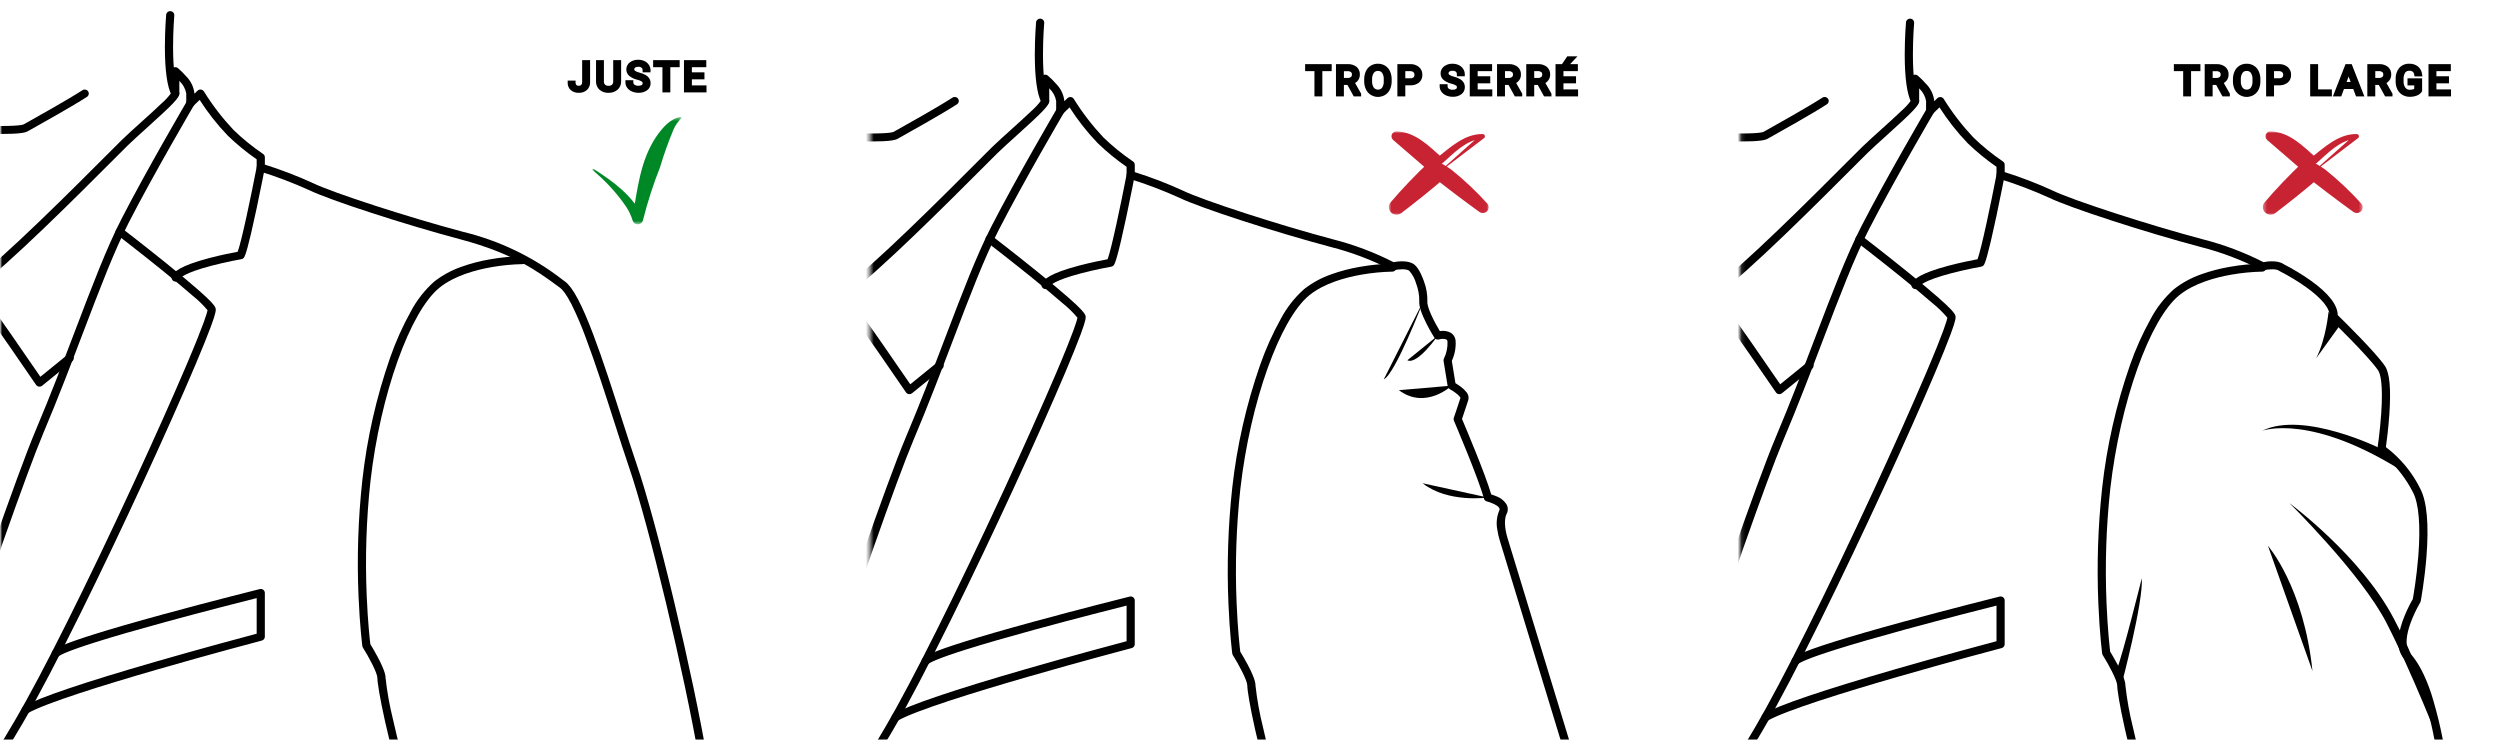 <svg width="628" height="186" viewBox="0 0 628 186" fill="none" xmlns="http://www.w3.org/2000/svg">
<g id="Tombe-Epaule-Juste-XL" clip-path="url(#clip0_4864_451)">
<g id="Clip path group">
<mask id="mask0_4864_451" style="mask-type:luminance" maskUnits="userSpaceOnUse" x="0" y="0" width="628" height="186">
<g id="k">
<path id="Vector" d="M628 0H0V186H628V0Z" fill="white"/>
</g>
</mask>
<g mask="url(#mask0_4864_451)">
<g id="j">
<g id="Group">
<g id="Clip path group_2">
<mask id="mask1_4864_451" style="mask-type:luminance" maskUnits="userSpaceOnUse" x="0" y="0" width="191" height="186">
<g id="a">
<path id="Vector_2" d="M190.863 0H0V186H190.863V0Z" fill="white"/>
</g>
</mask>
<g mask="url(#mask1_4864_451)">
<g id="Group_2">
<g id="Group_3">
<g id="Clip path group_3">
<mask id="mask2_4864_451" style="mask-type:luminance" maskUnits="userSpaceOnUse" x="-103" y="-13" width="294" height="259">
<g id="b">
<path id="Vector_3" d="M190.862 -12.883H-102.614V245.716H190.862V-12.883Z" fill="white"/>
</g>
</mask>
<g mask="url(#mask2_4864_451)">
<g id="Group_4">
<path id="Vector_4" d="M115.408 245.485C115.18 245.485 114.959 245.411 114.779 245.275C114.6 245.138 114.471 244.948 114.415 244.733C114.345 244.469 107.414 218.103 102.426 202.304C97.398 186.369 94.801 172.667 94.801 170.327C94.801 169.049 92.673 165.084 91.161 162.676C91.086 162.555 91.037 162.421 91.019 162.281C91.013 162.232 90.377 157.341 90.063 149.804C89.645 140.074 89.963 130.326 91.017 120.642C92.184 110.141 94.531 99.797 98.017 89.796C99.414 85.793 101.155 81.913 103.222 78.196C104.701 75.391 106.682 72.866 109.071 70.739C111.125 69.133 113.44 67.873 115.921 67.012C118.261 66.176 120.673 65.548 123.129 65.136C125.795 64.664 128.496 64.401 131.206 64.351C131.478 64.351 131.739 64.456 131.931 64.644C132.124 64.831 132.232 65.086 132.232 65.351C132.232 65.616 132.124 65.87 131.931 66.058C131.739 66.246 131.478 66.351 131.206 66.351C128.605 66.405 126.013 66.659 123.453 67.111C119.554 67.793 114.115 69.242 110.385 72.275C102.982 78.287 95.534 99.175 93.061 120.864C92.02 130.44 91.705 140.077 92.118 149.698C92.392 156.289 92.912 160.824 93.033 161.822C93.318 162.285 94.078 163.538 94.846 164.98C96.858 168.749 96.858 169.938 96.858 170.328C97.246 173.84 97.872 177.323 98.729 180.755C99.784 185.478 101.624 192.948 104.392 201.717C109.395 217.562 116.338 243.974 116.408 244.239C116.446 244.387 116.45 244.541 116.418 244.69C116.386 244.84 116.32 244.98 116.224 245.101C116.128 245.221 116.005 245.318 115.864 245.385C115.723 245.452 115.569 245.487 115.412 245.487L115.408 245.485Z" fill="black"/>
<path id="Vector_5" d="M189.597 245.485C189.374 245.485 189.157 245.414 188.979 245.282C188.8 245.151 188.671 244.966 188.61 244.757C188.519 244.443 179.424 213.057 175.669 191.093C171.92 169.177 163.014 131.974 158.019 117.374C156.89 114.082 155.645 110.192 154.325 106.074C152.067 99.037 149.51 91.061 147.087 84.674C146.068 81.889 144.901 79.157 143.589 76.491C142.191 73.753 141.243 72.701 140.694 72.3L140.035 71.817C135.066 68.173 128.884 63.638 115.773 60.153C101.696 56.412 82.833 50.279 77.683 47.771C73.625 45.937 69.453 44.353 65.192 43.028C64.984 42.964 64.802 42.837 64.673 42.666C64.543 42.495 64.474 42.288 64.474 42.075V40.02C61.883 38.227 59.448 36.229 57.194 34.046C54.552 31.291 52.193 28.291 50.151 25.088L48.539 26.659C48.395 26.799 48.212 26.894 48.013 26.933C47.814 26.971 47.608 26.951 47.42 26.876C47.233 26.8 47.073 26.672 46.96 26.507C46.847 26.343 46.787 26.15 46.787 25.952V23.491C46.583 22.327 46.011 21.255 45.151 20.423L45.049 20.306V23.491C45.049 24.549 43.669 26.006 36.852 32.152C35.036 33.789 33.32 35.335 32.114 36.51C31.498 37.11 30.315 38.295 28.682 39.933C20.563 48.07 1.548 67.125 -5.916 72.321C-14.535 78.321 -17.133 80.809 -17.158 80.834C-17.351 81.02 -17.611 81.125 -17.882 81.125C-18.153 81.125 -18.413 81.02 -18.605 80.834L-20.569 78.934C-20.723 78.785 -20.825 78.593 -20.86 78.385C-21.68 73.455 -22.031 65.814 -21.891 55.672C-21.817 50.347 -21.621 45.699 -21.51 43.411C-22.345 44.065 -22.945 44.96 -23.225 45.968C-23.375 46.407 -23.562 46.974 -23.78 47.63C-24.579 50.044 -25.788 53.692 -27.078 56.875C-29.245 62.222 -30.483 63.375 -31.319 63.783C-33.719 64.953 -49.276 74.274 -50.153 74.799C-50.71 75.199 -57.733 80.279 -65.096 85.99C-77.763 95.816 -81.659 99.89 -82.695 101.57C-83.627 103.083 -85.186 108.713 -87.324 126.94C-88.77 139.271 -90.001 153.178 -90.813 162.38C-91.041 164.956 -91.238 167.18 -91.395 168.861C-92.644 182.261 -100.258 243.985 -100.334 244.607C-100.35 244.737 -100.393 244.863 -100.459 244.978C-100.525 245.092 -100.614 245.193 -100.72 245.274C-100.826 245.355 -100.947 245.415 -101.077 245.451C-101.206 245.486 -101.342 245.496 -101.476 245.48C-101.61 245.465 -101.739 245.424 -101.857 245.359C-101.974 245.295 -102.077 245.208 -102.161 245.105C-102.244 245.002 -102.305 244.884 -102.342 244.757C-102.378 244.631 -102.388 244.498 -102.372 244.368C-102.295 243.746 -94.686 182.053 -93.439 168.68C-93.283 167.004 -93.086 164.78 -92.858 162.208C-92.042 152.995 -90.806 139.072 -89.361 126.708C-88.562 119.899 -87.785 114.328 -87.048 110.149C-86.152 105.062 -85.303 101.918 -84.453 100.537C-82.817 97.881 -76.732 92.458 -66.367 84.418C-58.703 78.474 -51.408 73.218 -51.335 73.162C-51.312 73.145 -51.288 73.13 -51.263 73.115C-50.591 72.715 -34.772 63.228 -32.234 61.992C-32.152 61.952 -31.699 61.676 -30.864 60.192C-30.155 58.878 -29.527 57.523 -28.983 56.136C-27.717 53.012 -26.521 49.401 -25.73 47.011C-25.511 46.35 -25.319 45.78 -25.168 45.331C-23.689 41.003 -20.538 40.954 -20.405 40.954C-20.265 40.954 -20.127 40.981 -19.998 41.035C-19.87 41.089 -19.754 41.167 -19.658 41.266C-19.562 41.365 -19.488 41.482 -19.44 41.61C-19.392 41.738 -19.371 41.874 -19.379 42.01C-19.392 42.252 -20.728 66.11 -18.88 77.741L-17.849 78.741C-16.563 77.634 -13.448 75.108 -7.103 70.691C0.211 65.599 19.136 46.635 27.216 38.536C28.858 36.893 30.04 35.705 30.669 35.093C31.901 33.893 33.633 32.331 35.465 30.681C37.239 29.081 39.073 27.428 40.513 26.045C41.443 25.243 42.278 24.342 43.002 23.359V17.87C43.002 17.679 43.059 17.492 43.164 17.331C43.27 17.17 43.421 17.042 43.599 16.962C43.778 16.882 43.975 16.853 44.17 16.879C44.364 16.906 44.547 16.986 44.696 17.11C45.416 17.727 46.089 18.396 46.709 19.11C47.914 20.289 48.668 21.835 48.845 23.491V23.539L49.62 22.784C49.73 22.676 49.864 22.595 50.012 22.545C50.16 22.496 50.317 22.48 50.471 22.498C50.626 22.517 50.775 22.57 50.906 22.653C51.036 22.736 51.146 22.846 51.226 22.977C53.369 26.427 55.856 29.661 58.652 32.634C60.942 34.851 63.426 36.869 66.076 38.665C66.217 38.756 66.332 38.88 66.412 39.025C66.491 39.17 66.533 39.332 66.533 39.497V41.351C70.651 42.648 74.681 44.197 78.598 45.991C83.56 48.408 102.592 54.591 116.31 58.232C125.416 60.441 133.927 64.533 141.266 70.232L141.923 70.713C143.863 72.131 146.117 76.35 149.014 83.989C151.456 90.425 154.022 98.427 156.286 105.489C157.603 109.598 158.851 113.478 159.968 116.753C162.386 123.823 165.791 136.308 169.311 151.007C172.83 165.706 175.883 180.192 177.693 190.775C181.43 212.629 190.493 243.909 190.585 244.223C190.628 244.372 190.635 244.528 190.606 244.68C190.577 244.833 190.512 244.976 190.416 245.099C190.32 245.223 190.196 245.323 190.054 245.392C189.912 245.46 189.755 245.496 189.596 245.496L189.597 245.485Z" fill="black"/>
<path id="Vector_6" d="M9.92 97.129C9.751 97.129 9.584 97.088 9.435 97.011C9.287 96.933 9.16 96.821 9.066 96.684C8.94 96.5 -3.569 78.22 -5.711 75.592C-5.947 75.302 -6.666 74.419 -8.701 74.93C-9.441 75.126 -10.149 75.422 -10.806 75.81C-10.919 75.881 -11.045 75.93 -11.178 75.954C-11.31 75.978 -11.446 75.976 -11.578 75.948C-11.71 75.921 -11.835 75.868 -11.946 75.794C-12.057 75.719 -12.151 75.624 -12.225 75.514C-12.298 75.404 -12.348 75.28 -12.373 75.151C-12.397 75.022 -12.395 74.889 -12.367 74.761C-12.338 74.633 -12.285 74.511 -12.208 74.403C-12.132 74.295 -12.034 74.202 -11.921 74.131C-11.079 73.624 -10.166 73.239 -9.211 72.988C-8.379 72.761 -7.506 72.713 -6.654 72.847C-5.64 73.019 -4.73 73.554 -4.101 74.347C-2.167 76.722 7.525 90.833 10.14 94.647L16.844 89.203C17.053 89.033 17.323 88.951 17.595 88.975C17.866 88.998 18.117 89.126 18.291 89.33C18.466 89.534 18.55 89.797 18.526 90.062C18.501 90.326 18.37 90.571 18.16 90.741L10.58 96.897C10.395 97.048 10.161 97.13 9.92 97.129Z" fill="black"/>
<path id="Vector_7" d="M-34.899 245.485H-34.971C-35.242 245.466 -35.495 245.344 -35.674 245.143C-35.852 244.943 -35.942 244.682 -35.923 244.418C-35.564 239.396 -25.672 208.13 -16.529 180.544C-7.582 153.535 4.216 119.333 8.979 108.062C12.707 99.239 16.059 90.452 19.008 82.7C23.196 71.709 26.813 62.216 30.487 55.056C36.746 42.856 46.836 25.632 46.937 25.456C47.072 25.226 47.295 25.057 47.558 24.987C47.82 24.917 48.101 24.952 48.337 25.083C48.573 25.215 48.746 25.433 48.818 25.688C48.89 25.944 48.854 26.218 48.719 26.448C48.617 26.62 38.554 43.802 32.322 55.948C28.698 63.012 25.099 72.457 20.932 83.394C17.973 91.162 14.618 99.966 10.876 108.822C6.814 118.438 -3.653 148.183 -14.572 181.157C-26.009 215.68 -33.583 240.565 -33.864 244.557C-33.883 244.811 -34 245.048 -34.193 245.221C-34.385 245.393 -34.638 245.488 -34.899 245.485Z" fill="black"/>
<path id="Vector_8" d="M44.121 70.736C43.951 70.736 43.784 70.694 43.634 70.615C43.485 70.536 43.358 70.421 43.265 70.283C43.172 70.144 43.115 69.985 43.101 69.819C43.087 69.654 43.115 69.488 43.183 69.336C43.633 68.344 45.09 66.798 52.529 64.836C55.56 64.036 58.521 63.458 59.712 63.236C60.724 60.458 63.074 49.223 64.493 41.891C64.548 41.634 64.703 41.408 64.927 41.262C65.151 41.116 65.424 41.062 65.689 41.11C65.953 41.159 66.187 41.307 66.341 41.522C66.495 41.738 66.555 42.003 66.51 42.262C66.5 42.311 65.548 47.225 64.457 52.377C62.219 62.911 61.584 64.157 61.37 64.566C61.298 64.705 61.194 64.826 61.066 64.919C60.939 65.013 60.79 65.076 60.633 65.103C60.596 65.109 56.877 65.764 53.052 66.772C46.065 68.612 45.169 69.902 45.06 70.141C44.98 70.318 44.848 70.469 44.681 70.574C44.515 70.68 44.32 70.736 44.121 70.736Z" fill="black"/>
<path id="Vector_9" d="M-30.709 244.869C-30.864 244.869 -31.017 244.835 -31.156 244.77C-31.295 244.704 -31.417 244.609 -31.514 244.491C-31.61 244.373 -31.677 244.236 -31.711 244.089C-31.745 243.942 -31.745 243.79 -31.71 243.643C-31.648 243.386 -30.141 237.223 -23.826 226.143C-21.077 221.32 -18.337 216.977 -14.868 211.479C-10.296 204.232 -4.606 195.213 3.974 180.579C10.559 169.35 21.655 147.153 33.656 121.202C38.716 110.263 43.362 99.863 46.748 91.922C51.394 81.009 52.052 78.483 52.137 77.922C50.997 76.569 49.721 75.329 48.329 74.222C46.38 72.511 43.738 70.315 40.489 67.695C34.948 63.226 29.488 59.023 29.434 58.981C29.328 58.9 29.24 58.799 29.174 58.684C29.108 58.569 29.066 58.443 29.05 58.313C29.035 58.182 29.045 58.05 29.082 57.924C29.119 57.797 29.18 57.679 29.264 57.576C29.347 57.473 29.451 57.387 29.569 57.323C29.686 57.259 29.816 57.218 29.949 57.203C30.083 57.187 30.219 57.198 30.349 57.233C30.478 57.269 30.599 57.33 30.705 57.411C30.761 57.454 36.306 61.722 41.899 66.236C45.19 68.892 47.851 71.114 49.821 72.836C53.227 75.826 53.901 76.77 54.111 77.298C54.298 77.766 54.324 78.384 52.949 82.09C52.091 84.402 50.794 87.602 49.105 91.603C45.789 99.439 41.135 109.882 36 121.003C26.574 141.425 13.678 168.061 5.758 181.57C-2.839 196.231 -8.539 205.27 -13.118 212.525C-16.574 218.003 -19.303 222.325 -22.03 227.113C-28.187 237.906 -29.695 244.03 -29.709 244.091C-29.761 244.312 -29.888 244.509 -30.07 244.65C-30.251 244.792 -30.477 244.869 -30.709 244.869Z" fill="black"/>
<path id="Vector_10" d="M6.459 179.304C6.233 179.304 6.014 179.232 5.835 179.098C5.656 178.965 5.527 178.778 5.468 178.566C5.408 178.354 5.423 178.129 5.508 177.925C5.593 177.722 5.745 177.552 5.939 177.441C9.815 175.229 20.983 171.448 39.131 166.205C50.705 162.861 61.57 159.959 64.477 159.186V150.239C61.081 151.095 51.434 153.546 41.563 156.239C34.4 158.196 28.522 159.896 24.094 161.293C16.984 163.536 15.138 164.52 14.671 164.907C14.463 165.078 14.194 165.163 13.923 165.141C13.652 165.119 13.401 164.994 13.225 164.791C13.048 164.589 12.962 164.327 12.984 164.063C13.006 163.798 13.136 163.553 13.343 163.382C14.013 162.827 15.791 161.81 23.464 159.39C27.917 157.985 33.822 156.276 41.011 154.312C53.244 150.971 65.125 148.005 65.247 147.976C65.399 147.938 65.557 147.934 65.711 147.965C65.864 147.996 66.008 148.061 66.131 148.155C66.255 148.248 66.355 148.368 66.424 148.505C66.492 148.642 66.528 148.792 66.528 148.945V159.945C66.528 160.165 66.454 160.378 66.317 160.552C66.18 160.727 65.987 160.852 65.77 160.91C65.272 161.041 15.923 174.051 6.972 179.161C6.817 179.252 6.64 179.301 6.459 179.304Z" fill="black"/>
<path id="Vector_11" d="M0.144 33.655C-0.539 33.655 -1.293 33.648 -2.12 33.634C-6.179 33.565 -10.61 33.334 -13.259 33.204C-14.315 33.15 -15.149 33.104 -15.349 33.104C-15.826 33.104 -16.367 32.943 -18.992 30.862C-20.508 29.662 -22.527 27.962 -24.834 25.944C-29.357 21.99 -34.33 17.392 -37.207 14.502C-39.784 11.914 -42.467 6.752 -45.182 -0.841C-47.182 -6.435 -48.466 -11.362 -48.48 -11.411C-48.545 -11.668 -48.503 -11.938 -48.363 -12.165C-48.224 -12.391 -47.998 -12.555 -47.735 -12.619C-47.472 -12.684 -47.194 -12.645 -46.961 -12.51C-46.728 -12.376 -46.559 -12.157 -46.49 -11.901C-46.44 -11.709 -41.436 7.384 -35.734 13.11C-32.964 15.897 -28.305 20.21 -23.878 24.093C-18.189 29.085 -15.79 30.827 -15.203 31.107C-14.886 31.116 -14.257 31.147 -13.151 31.207C-10.527 31.341 -6.136 31.565 -2.124 31.634C4.636 31.75 5.785 31.326 5.948 31.24L6.468 30.949C9.124 29.462 17.209 24.938 20.72 22.657C20.946 22.515 21.221 22.466 21.484 22.52C21.747 22.573 21.979 22.726 22.128 22.944C22.277 23.162 22.332 23.429 22.282 23.686C22.231 23.944 22.079 24.172 21.858 24.321C18.29 26.639 10.443 31.03 7.492 32.683L6.972 32.974C6.357 33.317 5.03 33.655 0.144 33.655Z" fill="black"/>
<path id="Vector_12" d="M44.032 24.49C43.84 24.491 43.652 24.44 43.489 24.342C43.326 24.244 43.194 24.104 43.108 23.937C41.989 21.755 41.42 17.669 41.42 11.794C41.42 7.494 41.736 3.746 41.739 3.708C41.765 3.446 41.895 3.203 42.102 3.034C42.31 2.865 42.577 2.782 42.846 2.804C43.116 2.826 43.366 2.951 43.541 3.151C43.717 3.351 43.804 3.611 43.785 3.874C43.785 3.911 43.472 7.588 43.477 11.808C43.477 17.284 43.99 21.169 44.947 23.043C45.025 23.195 45.062 23.365 45.054 23.535C45.047 23.705 44.994 23.87 44.902 24.015C44.81 24.16 44.682 24.28 44.529 24.363C44.377 24.446 44.205 24.49 44.03 24.49H44.032Z" fill="black"/>
</g>
</g>
</g>
</g>
</g>
</g>
</g>
<path id="Vector_13" d="M160.327 15.01C160.869 15.002 161.405 15.117 161.894 15.345C162.351 15.558 162.739 15.891 163.012 16.307C163.277 16.712 163.417 17.183 163.414 17.663V18.163H161.422V17.663C161.433 17.544 161.416 17.424 161.372 17.312C161.329 17.201 161.26 17.1 161.17 17.018C160.929 16.839 160.629 16.753 160.327 16.777C160.047 16.757 159.769 16.827 159.535 16.977C159.464 17.03 159.408 17.1 159.372 17.18C159.337 17.259 159.322 17.346 159.329 17.433C159.329 17.502 159.346 17.57 159.379 17.631C159.412 17.692 159.46 17.744 159.519 17.782C159.853 18.001 160.228 18.156 160.621 18.238C161.162 18.372 161.682 18.573 162.169 18.838C162.55 19.049 162.871 19.348 163.106 19.709C163.324 20.072 163.436 20.488 163.428 20.909C163.435 21.253 163.358 21.594 163.203 21.904C163.048 22.213 162.82 22.482 162.537 22.689C161.908 23.127 161.147 23.346 160.375 23.313C159.821 23.316 159.273 23.206 158.765 22.99C158.279 22.792 157.858 22.467 157.549 22.052C157.252 21.643 157.096 21.153 157.102 20.652V20.152H159.094V20.652C159.086 20.772 159.109 20.891 159.16 21C159.211 21.109 159.289 21.204 159.387 21.277C159.677 21.471 160.024 21.565 160.375 21.544C160.675 21.566 160.974 21.496 161.231 21.344C161.3 21.296 161.355 21.231 161.39 21.156C161.426 21.081 161.442 20.998 161.436 20.916C161.445 20.838 161.433 20.759 161.402 20.686C161.371 20.614 161.321 20.55 161.258 20.502C160.892 20.277 160.489 20.115 160.067 20.024C159.332 19.856 158.646 19.526 158.061 19.06C157.827 18.858 157.641 18.608 157.515 18.33C157.389 18.051 157.327 17.749 157.331 17.444C157.326 17.102 157.403 16.763 157.555 16.455C157.708 16.147 157.931 15.877 158.209 15.668C158.813 15.213 159.563 14.98 160.327 15.01ZM146.238 15.11H148.231V20.642C148.248 21.005 148.187 21.367 148.051 21.705C147.915 22.043 147.707 22.349 147.44 22.603C146.886 23.09 146.158 23.345 145.413 23.315C144.669 23.352 143.94 23.111 143.373 22.641C143.113 22.399 142.909 22.105 142.775 21.779C142.642 21.454 142.582 21.104 142.599 20.754V20.254H144.584V20.754C144.565 20.971 144.636 21.187 144.781 21.354C144.867 21.425 144.967 21.479 145.075 21.512C145.183 21.544 145.296 21.556 145.409 21.545C145.518 21.552 145.628 21.536 145.731 21.499C145.835 21.462 145.928 21.404 146.007 21.329C146.171 21.141 146.253 20.897 146.234 20.65L146.238 15.11ZM149.727 15.11H151.701V20.422C151.688 20.575 151.707 20.728 151.756 20.873C151.805 21.018 151.884 21.153 151.987 21.268C152.107 21.37 152.246 21.447 152.397 21.495C152.548 21.543 152.708 21.561 152.866 21.548C153.025 21.562 153.186 21.545 153.338 21.497C153.49 21.449 153.631 21.373 153.752 21.271C153.855 21.156 153.933 21.022 153.982 20.877C154.031 20.732 154.049 20.579 154.037 20.427V15.108H156.029V20.442C156.04 20.81 155.976 21.177 155.839 21.52C155.702 21.864 155.497 22.177 155.234 22.442C154.677 22.973 153.937 23.282 153.159 23.308H153.142L152.866 23.318C152.041 23.354 151.234 23.082 150.608 22.558C150.315 22.29 150.083 21.964 149.93 21.602C149.776 21.24 149.704 20.85 149.719 20.458L149.727 15.11ZM164.065 15.11H170.735V16.874H168.384V23.217H166.402V16.874H164.062L164.065 15.11ZM171.816 15.11H177.42V16.874H173.798V18.164H176.96V19.931H173.8V21.451H177.473V23.217H171.811L171.816 15.11Z" fill="black"/>
<g id="Group_5">
<g id="Clip path group_4">
<mask id="mask3_4864_451" style="mask-type:luminance" maskUnits="userSpaceOnUse" x="148" y="29" width="24" height="28">
<g id="c">
<path id="Vector_14" d="M171.216 29.379H148.791V56.352H171.216V29.379Z" fill="white"/>
</g>
</mask>
<g mask="url(#mask3_4864_451)">
<g id="Group_6">
<path id="Vector_15" d="M149.099 42.423C153.984 45.558 159.009 49.167 161.49 54.552L158.865 54.734C160.13 47.654 160.77 40.248 165 34.106C166.449 32.098 168.315 29.794 170.979 29.379C171.025 29.375 171.071 29.385 171.11 29.409C171.15 29.432 171.18 29.467 171.198 29.509C171.215 29.55 171.218 29.596 171.206 29.64C171.195 29.683 171.169 29.722 171.133 29.75C170.318 30.528 169.665 31.453 169.211 32.473C167.906 35.59 166.769 38.773 165.806 42.007C164.095 46.313 162.671 50.722 161.543 55.207C161.516 55.389 161.451 55.563 161.352 55.719C161.252 55.875 161.121 56.008 160.965 56.112C160.81 56.215 160.634 56.286 160.448 56.32C160.263 56.353 160.073 56.349 159.89 56.307C159.658 56.251 159.445 56.137 159.274 55.974C159.103 55.812 158.979 55.608 158.916 55.384C158.538 54.16 157.987 52.992 157.279 51.916C154.932 48.487 152.099 45.398 148.865 42.743C148.832 42.709 148.812 42.665 148.808 42.619C148.805 42.572 148.818 42.526 148.846 42.489C148.874 42.451 148.914 42.423 148.96 42.411C149.006 42.399 149.055 42.403 149.099 42.423Z" fill="#008827"/>
</g>
</g>
</g>
</g>
</g>
<g id="Clip path group_5">
<mask id="mask4_4864_451" style="mask-type:luminance" maskUnits="userSpaceOnUse" x="218" y="0" width="192" height="186">
<g id="d">
<path id="Vector_16" d="M409.431 0H218.569V186H409.431V0Z" fill="white"/>
</g>
</mask>
<g mask="url(#mask4_4864_451)">
<g id="Group_7">
<path id="Vector_17" d="M393.698 14.145H396.263L394.423 16.108H396.361V17.874H392.739V19.164H395.901V20.931H392.739V22.451H396.412V24.217H390.75V16.108H392.373L393.698 14.145ZM346.132 16.01C346.774 16 347.406 16.17 347.952 16.5C348.496 16.843 348.922 17.336 349.175 17.917C349.457 18.557 349.597 19.248 349.586 19.945V20.394C349.598 21.091 349.458 21.783 349.175 22.423C348.922 22.998 348.5 23.487 347.961 23.828C347.559 24.081 347.105 24.247 346.63 24.314C346.156 24.381 345.672 24.348 345.212 24.216C344.752 24.084 344.327 23.857 343.965 23.551C343.603 23.244 343.314 22.866 343.116 22.44C342.828 21.818 342.681 21.142 342.686 20.46V19.943C342.673 19.25 342.813 18.561 343.096 17.925C343.347 17.347 343.77 16.855 344.311 16.513C344.851 16.172 345.485 15.997 346.129 16.01H346.132ZM347.598 20.458V19.933C347.64 19.357 347.493 18.782 347.179 18.292C347.059 18.134 346.901 18.007 346.718 17.924C346.535 17.841 346.333 17.805 346.132 17.817C345.933 17.807 345.736 17.845 345.556 17.928C345.377 18.012 345.222 18.137 345.106 18.294C344.794 18.763 344.642 19.315 344.67 19.873V20.393C344.634 20.967 344.784 21.537 345.099 22.023C345.222 22.175 345.379 22.298 345.556 22.384C345.734 22.47 345.93 22.517 346.128 22.52C346.327 22.523 346.524 22.483 346.705 22.404C346.885 22.324 347.046 22.206 347.174 22.058C347.483 21.581 347.631 21.021 347.598 20.458ZM364.868 16.01C365.41 16.002 365.946 16.117 366.435 16.345C366.893 16.558 367.28 16.891 367.553 17.307C367.818 17.712 367.958 18.183 367.956 18.663V19.163H365.963V18.663C365.974 18.544 365.957 18.424 365.914 18.312C365.87 18.201 365.801 18.1 365.712 18.018C365.47 17.839 365.17 17.753 364.868 17.777C364.589 17.757 364.31 17.828 364.076 17.977C364.005 18.03 363.949 18.1 363.914 18.18C363.878 18.259 363.863 18.346 363.871 18.433C363.87 18.502 363.887 18.57 363.92 18.631C363.953 18.692 364.002 18.744 364.06 18.782C364.395 19.001 364.769 19.156 365.163 19.238C365.703 19.372 366.223 19.573 366.71 19.838C367.091 20.049 367.413 20.348 367.647 20.709C367.866 21.073 367.977 21.488 367.969 21.909C367.976 22.253 367.899 22.594 367.744 22.904C367.589 23.213 367.361 23.482 367.078 23.689C366.45 24.127 365.688 24.346 364.916 24.313C364.362 24.316 363.814 24.206 363.306 23.99C362.82 23.792 362.4 23.467 362.09 23.052C361.793 22.643 361.637 22.153 361.643 21.652V21.152H363.636V21.652C363.628 21.772 363.65 21.891 363.701 22C363.752 22.11 363.83 22.204 363.928 22.277C364.218 22.471 364.566 22.565 364.916 22.544C365.216 22.566 365.515 22.496 365.772 22.344C365.841 22.296 365.896 22.231 365.932 22.156C365.968 22.081 365.983 21.998 365.977 21.916C365.986 21.838 365.974 21.759 365.943 21.686C365.912 21.614 365.862 21.55 365.799 21.502C365.433 21.277 365.03 21.115 364.608 21.024C363.873 20.856 363.187 20.526 362.602 20.06C362.369 19.858 362.184 19.609 362.058 19.331C361.933 19.053 361.87 18.752 361.875 18.448C361.87 18.106 361.946 17.767 362.099 17.459C362.251 17.151 362.475 16.881 362.752 16.672C363.356 16.216 364.105 15.981 364.868 16.01ZM327.849 16.11H334.519V17.874H332.171V24.217H330.188V17.874H327.849V16.11ZM335.594 16.11H338.523C339.323 16.066 340.113 16.302 340.751 16.775C341.035 17.02 341.259 17.326 341.406 17.667C341.552 18.009 341.617 18.379 341.596 18.749C341.605 19.269 341.441 19.778 341.129 20.2C340.932 20.463 340.684 20.687 340.399 20.858L341.916 23.529V24.217H340.063L338.479 21.341H337.585V24.217H335.593L335.594 16.11ZM338.553 19.577C338.841 19.597 339.126 19.512 339.354 19.339C339.439 19.265 339.505 19.173 339.548 19.07C339.591 18.968 339.61 18.857 339.602 18.746C339.613 18.629 339.598 18.512 339.558 18.401C339.518 18.291 339.453 18.19 339.369 18.106C339.133 17.937 338.841 17.855 338.548 17.877H337.592V19.577H338.553ZM351.023 16.108H354.227C355.034 16.068 355.827 16.327 356.446 16.832C356.725 17.077 356.945 17.378 357.092 17.715C357.239 18.052 357.308 18.416 357.295 18.781C357.315 19.15 357.249 19.519 357.104 19.86C356.958 20.202 356.736 20.507 356.454 20.754C355.818 21.238 355.022 21.48 354.217 21.435H353.012V24.217H351.023V16.108ZM354.281 17.874H353.012V19.667H354.228C354.528 19.692 354.827 19.61 355.07 19.438C355.156 19.353 355.222 19.251 355.263 19.139C355.304 19.026 355.32 18.907 355.308 18.788C355.317 18.668 355.299 18.547 355.256 18.434C355.212 18.321 355.145 18.218 355.057 18.133C354.841 17.954 354.564 17.861 354.281 17.874ZM369.203 16.108H374.814V17.874H371.192V19.164H374.354V20.931H371.192V22.451H374.865V24.217H369.203V16.108ZM376.057 16.108H378.986C379.786 16.064 380.576 16.299 381.213 16.773C381.498 17.018 381.722 17.323 381.869 17.665C382.015 18.007 382.08 18.377 382.059 18.747C382.068 19.267 381.904 19.776 381.592 20.198C381.395 20.462 381.147 20.685 380.862 20.856L382.379 23.529V24.217H380.527L378.944 21.341H378.05V24.217H376.057V16.108ZM379.011 19.574C379.3 19.594 379.585 19.509 379.813 19.336C379.898 19.262 379.964 19.17 380.007 19.067C380.05 18.965 380.069 18.854 380.061 18.743C380.072 18.626 380.057 18.509 380.017 18.398C379.976 18.288 379.912 18.187 379.828 18.103C379.591 17.934 379.3 17.852 379.007 17.874H378.051V19.574H379.011ZM383.397 16.107H386.326C387.126 16.063 387.916 16.299 388.553 16.772C388.838 17.017 389.062 17.323 389.209 17.664C389.355 18.006 389.42 18.376 389.399 18.746C389.408 19.266 389.244 19.775 388.932 20.197C388.735 20.46 388.487 20.684 388.202 20.855L389.719 23.528V24.217H387.871L386.288 21.341H385.394V24.217H383.401L383.397 16.107ZM386.355 19.574C386.644 19.594 386.929 19.509 387.157 19.336C387.242 19.262 387.308 19.17 387.351 19.067C387.394 18.965 387.413 18.854 387.405 18.743C387.416 18.626 387.401 18.509 387.361 18.398C387.321 18.288 387.256 18.187 387.172 18.103C386.935 17.934 386.644 17.852 386.351 17.874H385.395V19.574H386.355Z" fill="black"/>
<g id="Group_8">
<g id="Group_9">
<g id="Clip path group_6">
<mask id="mask5_4864_451" style="mask-type:luminance" maskUnits="userSpaceOnUse" x="115" y="-11" width="295" height="259">
<g id="e">
<path id="Vector_18" d="M409.385 -11H115.908V247.6H409.385V-11Z" fill="white"/>
</g>
</mask>
<g mask="url(#mask5_4864_451)">
<g id="Group_10">
<path id="Vector_19" d="M333.932 247.37C333.704 247.37 333.483 247.296 333.303 247.16C333.123 247.023 332.995 246.833 332.938 246.618C332.869 246.354 325.938 219.987 320.95 204.189C315.922 188.254 313.325 174.552 313.325 172.212C313.325 170.934 311.197 166.969 309.685 164.561C309.609 164.44 309.561 164.306 309.542 164.166C309.536 164.117 308.901 159.226 308.587 151.689C308.168 141.959 308.487 132.211 309.54 122.527C310.707 112.026 313.055 101.682 316.541 91.681C317.938 87.678 319.679 83.798 321.745 80.081C323.225 77.276 325.205 74.751 327.594 72.624C329.648 71.018 331.964 69.758 334.445 68.897C336.784 68.061 339.197 67.433 341.653 67.021C344.319 66.549 347.02 66.286 349.729 66.236C349.864 66.236 349.997 66.262 350.122 66.312C350.246 66.362 350.36 66.436 350.455 66.529C350.55 66.622 350.626 66.732 350.677 66.853C350.729 66.975 350.755 67.105 350.755 67.236C350.755 67.367 350.729 67.497 350.677 67.618C350.626 67.74 350.55 67.85 350.455 67.943C350.36 68.036 350.246 68.109 350.122 68.16C349.997 68.21 349.864 68.236 349.729 68.236C347.129 68.29 344.536 68.544 341.977 68.996C338.077 69.678 332.639 71.127 328.909 74.16C321.505 80.172 314.057 101.06 311.584 122.749C310.543 132.325 310.228 141.962 310.641 151.583C310.915 158.174 311.436 162.709 311.557 163.707C311.842 164.17 312.601 165.423 313.37 166.865C315.381 170.634 315.381 171.823 315.381 172.213C315.77 175.725 316.395 179.208 317.253 182.64C318.309 187.363 320.148 194.833 322.916 203.602C327.919 219.447 334.861 245.859 334.931 246.124C334.97 246.272 334.974 246.426 334.942 246.575C334.91 246.725 334.843 246.865 334.747 246.986C334.651 247.106 334.528 247.203 334.388 247.27C334.247 247.337 334.092 247.372 333.936 247.372L333.932 247.37Z" fill="black"/>
<path id="Vector_20" d="M408.121 247.37C407.898 247.37 407.68 247.299 407.502 247.167C407.324 247.036 407.195 246.852 407.134 246.642C407.043 246.328 397.965 214.998 394.204 193.042L376.76 135.835C376.487 134.965 376.283 134.075 376.149 133.175C375.795 131.518 375.959 129.795 376.619 128.23C376.673 128.15 376.705 128.059 376.712 127.964C376.719 127.869 376.702 127.774 376.661 127.688C376.281 126.879 374.329 126.158 373.497 125.953C373.317 125.909 373.152 125.818 373.021 125.69C372.89 125.562 372.797 125.401 372.752 125.226C371.52 120.426 365.283 105.816 365.22 105.669C365.125 105.446 365.115 105.198 365.193 104.969C365.206 104.933 366.433 101.342 366.867 99.954C366.829 99.811 366.549 99.354 365.599 98.654C365.145 98.323 364.671 98.02 364.178 97.748C364.041 97.674 363.923 97.571 363.833 97.447C363.743 97.322 363.684 97.179 363.659 97.028L362.625 90.663C362.592 90.458 362.625 90.249 362.72 90.063C363.368 88.739 363.674 87.281 363.613 85.815C363.569 85.425 363.414 85.326 363.347 85.283C362.749 85.072 362.096 85.064 361.492 85.259C361.275 85.323 361.043 85.316 360.831 85.238C360.619 85.16 360.439 85.016 360.32 84.828C360.279 84.764 359.317 83.241 358.37 81.378C357.018 78.729 356.413 76.832 356.523 75.578C356.535 74.096 356.269 72.624 355.738 71.235C355.414 70.049 354.82 68.949 354.001 68.017C353.298 67.468 351.296 67.612 350.164 67.882C349.916 67.941 349.654 67.908 349.43 67.789C344.635 65.307 339.56 63.38 334.306 62.046C320.23 58.305 301.367 52.172 296.217 49.664C292.155 47.827 287.98 46.24 283.714 44.912C283.506 44.848 283.324 44.721 283.195 44.55C283.066 44.379 282.996 44.172 282.996 43.959V41.904C280.405 40.111 277.971 38.113 275.717 35.93C273.074 33.175 270.715 30.174 268.673 26.971L267.061 28.542C266.918 28.682 266.735 28.777 266.536 28.816C266.337 28.854 266.13 28.834 265.943 28.759C265.755 28.683 265.595 28.555 265.482 28.39C265.37 28.226 265.309 28.033 265.309 27.835V25.375C265.105 24.211 264.534 23.139 263.674 22.307L263.571 22.19V25.375C263.571 26.433 262.192 27.89 255.374 34.036C253.558 35.673 251.842 37.219 250.637 38.394C250.021 38.994 248.838 40.179 247.204 41.817C239.085 49.954 220.071 69.009 212.607 74.205C203.987 80.205 201.39 82.693 201.364 82.718C201.172 82.904 200.912 83.009 200.641 83.009C200.37 83.009 200.11 82.904 199.917 82.718L197.953 80.818C197.8 80.669 197.698 80.477 197.663 80.269C196.842 75.339 196.491 67.698 196.632 57.556C196.706 52.23 196.902 47.583 197.012 45.295C196.178 45.949 195.578 46.844 195.298 47.852C195.148 48.291 194.96 48.858 194.743 49.514C193.943 51.928 192.734 55.576 191.445 58.759C189.277 64.106 188.04 65.259 187.204 65.667C184.802 66.837 169.246 76.158 168.369 76.683C167.811 77.083 160.789 82.163 153.426 87.874C140.758 97.7 136.863 101.774 135.827 103.454C134.895 104.967 133.335 110.597 131.198 128.824C129.752 141.155 128.52 155.062 127.709 164.264C127.481 166.84 127.284 169.064 127.127 170.745C125.877 184.145 118.263 245.869 118.187 246.491C118.171 246.621 118.129 246.747 118.063 246.862C117.997 246.976 117.908 247.077 117.802 247.158C117.696 247.239 117.575 247.299 117.445 247.335C117.315 247.37 117.179 247.38 117.046 247.364C116.912 247.349 116.782 247.308 116.665 247.243C116.547 247.179 116.444 247.092 116.361 246.989C116.278 246.886 116.216 246.768 116.18 246.641C116.144 246.515 116.133 246.382 116.149 246.252C116.226 245.63 123.835 183.937 125.083 170.563C125.239 168.887 125.436 166.663 125.664 164.091C126.479 154.878 127.716 140.955 129.161 128.591C129.959 121.782 130.738 116.211 131.474 112.032C132.369 106.945 133.218 103.801 134.069 102.419C135.704 99.763 141.789 94.34 152.155 86.3C159.819 80.356 167.114 75.1 167.187 75.044C167.21 75.027 167.234 75.012 167.258 74.997C167.93 74.597 183.75 65.11 186.288 63.874C186.37 63.834 186.824 63.559 187.658 62.074C188.368 60.76 188.996 59.405 189.539 58.018C190.805 54.894 192.002 51.283 192.793 48.893C193.011 48.232 193.203 47.662 193.354 47.213C194.835 42.885 197.984 42.836 198.118 42.836C198.257 42.836 198.396 42.863 198.524 42.917C198.652 42.971 198.768 43.05 198.864 43.148C198.96 43.247 199.035 43.364 199.083 43.492C199.131 43.62 199.152 43.756 199.144 43.892C199.13 44.134 197.794 67.992 199.642 79.623L200.674 80.623C201.959 79.516 205.075 76.99 211.419 72.573C218.734 67.481 237.658 48.517 245.739 40.418C247.381 38.775 248.563 37.587 249.192 36.975C250.423 35.775 252.155 34.213 253.987 32.563C255.761 30.963 257.596 29.31 259.036 27.927C259.966 27.125 260.801 26.224 261.525 25.241V19.754C261.525 19.563 261.581 19.376 261.687 19.215C261.793 19.054 261.944 18.926 262.122 18.846C262.3 18.766 262.498 18.737 262.692 18.763C262.887 18.79 263.069 18.87 263.218 18.994C263.939 19.611 264.612 20.28 265.231 20.994C266.437 22.173 267.191 23.72 267.368 25.375V25.423L268.143 24.668C268.253 24.561 268.387 24.479 268.534 24.429C268.682 24.38 268.839 24.364 268.994 24.383C269.149 24.401 269.297 24.454 269.428 24.537C269.559 24.62 269.668 24.731 269.749 24.861C271.891 28.311 274.379 31.545 277.175 34.518C279.465 36.735 281.949 38.753 284.599 40.549C284.739 40.64 284.855 40.764 284.934 40.909C285.014 41.054 285.056 41.216 285.056 41.381V43.235C289.174 44.532 293.204 46.081 297.122 47.875C302.083 50.292 321.115 56.475 334.834 60.116C340.116 61.461 345.224 63.386 350.061 65.855C351.105 65.655 353.785 65.295 355.271 66.455C356.457 67.38 357.342 69.655 357.669 70.591C358.298 72.237 358.6 73.986 358.556 75.742C358.431 77.218 360.282 80.848 361.692 83.177C362.643 82.996 363.628 83.15 364.473 83.612C364.811 83.833 365.093 84.126 365.297 84.47C365.501 84.813 365.621 85.197 365.65 85.593C365.761 87.33 365.434 89.067 364.698 90.653L365.606 96.253C366.111 96.552 366.597 96.88 367.062 97.236C367.556 97.602 367.996 98.032 368.372 98.513C368.607 98.782 368.772 99.103 368.853 99.447C368.934 99.791 368.929 100.15 368.839 100.492C368.483 101.639 367.585 104.282 367.257 105.246C368.201 107.467 373.164 119.218 374.587 124.184C375.005 124.315 375.416 124.469 375.818 124.643C376.961 125.041 377.921 125.825 378.523 126.852C378.692 127.21 378.774 127.602 378.762 127.997C378.75 128.391 378.644 128.777 378.452 129.125C377.57 130.844 378.342 134.117 378.714 135.233L378.721 135.257L396.191 192.533C396.203 192.573 396.213 192.613 396.22 192.654C399.957 214.508 409.021 245.789 409.111 246.102C409.155 246.251 409.162 246.407 409.133 246.559C409.103 246.712 409.038 246.855 408.942 246.978C408.847 247.102 408.723 247.202 408.581 247.271C408.438 247.339 408.282 247.375 408.123 247.375L408.121 247.37Z" fill="black"/>
<path id="Vector_21" d="M228.442 99.013C228.273 99.013 228.107 98.972 227.958 98.895C227.809 98.817 227.682 98.705 227.588 98.568C227.462 98.384 214.954 80.104 212.812 77.476C211.229 75.532 207.75 77.676 207.715 77.695C207.487 77.836 207.21 77.883 206.946 77.826C206.682 77.769 206.451 77.614 206.305 77.392C206.158 77.171 206.107 76.902 206.163 76.644C206.218 76.386 206.376 76.16 206.602 76.015C207.443 75.508 208.356 75.123 209.312 74.872C210.144 74.645 211.016 74.597 211.869 74.731C212.882 74.903 213.793 75.438 214.422 76.231C216.355 78.606 226.047 92.717 228.663 96.531L235.367 91.087C235.576 90.917 235.846 90.835 236.117 90.859C236.389 90.882 236.639 91.01 236.814 91.214C236.989 91.418 237.073 91.681 237.048 91.946C237.024 92.21 236.892 92.455 236.683 92.625L229.103 98.781C228.918 98.932 228.684 99.014 228.442 99.013Z" fill="black"/>
<path id="Vector_22" d="M183.623 247.369H183.551C183.28 247.35 183.027 247.228 182.849 247.028C182.67 246.828 182.58 246.566 182.599 246.302C182.958 241.28 192.85 210.014 201.993 182.428C210.94 155.419 222.739 121.217 227.501 109.946C231.229 101.123 234.582 92.336 237.531 84.583C241.718 73.592 245.336 64.099 249.009 56.938C255.269 44.738 265.359 27.513 265.46 27.338C265.599 27.114 265.821 26.952 266.081 26.887C266.34 26.821 266.615 26.857 266.848 26.986C267.081 27.116 267.252 27.329 267.326 27.58C267.399 27.831 267.369 28.1 267.242 28.33C267.139 28.502 257.077 45.684 250.845 57.83C247.221 64.894 243.622 74.339 239.455 85.276C236.495 93.044 233.141 101.848 229.398 110.704C225.336 120.32 214.869 150.065 203.95 183.039C192.514 217.562 184.94 242.448 184.659 246.439C184.64 246.693 184.523 246.931 184.33 247.104C184.138 247.277 183.885 247.372 183.623 247.369Z" fill="black"/>
<path id="Vector_23" d="M262.645 72.62C262.474 72.62 262.307 72.578 262.158 72.499C262.008 72.42 261.881 72.305 261.788 72.167C261.695 72.028 261.639 71.868 261.625 71.703C261.61 71.538 261.639 71.372 261.707 71.22C262.156 70.228 263.613 68.682 271.053 66.72C274.083 65.92 277.045 65.342 278.236 65.12C279.248 62.342 281.598 51.107 283.017 43.774C283.04 43.643 283.089 43.518 283.162 43.406C283.235 43.294 283.331 43.197 283.443 43.122C283.554 43.046 283.681 42.993 283.814 42.965C283.947 42.937 284.085 42.936 284.218 42.96C284.352 42.985 284.48 43.035 284.593 43.108C284.707 43.181 284.805 43.276 284.881 43.386C284.956 43.496 285.009 43.62 285.035 43.751C285.061 43.881 285.061 44.015 285.033 44.145C285.024 44.194 284.072 49.108 282.981 54.26C280.743 64.794 280.108 66.04 279.893 66.449C279.822 66.588 279.718 66.709 279.59 66.802C279.462 66.896 279.314 66.959 279.156 66.986C279.119 66.993 275.401 67.647 271.575 68.655C264.588 70.495 263.692 71.785 263.584 72.024C263.503 72.201 263.372 72.352 263.205 72.458C263.038 72.564 262.844 72.62 262.645 72.62Z" fill="black"/>
<path id="Vector_24" d="M187.813 246.753C187.658 246.753 187.506 246.719 187.367 246.654C187.227 246.588 187.105 246.493 187.009 246.375C186.913 246.257 186.845 246.12 186.811 245.973C186.777 245.826 186.778 245.674 186.812 245.527C186.874 245.27 188.381 239.107 194.696 228.027C197.445 223.204 200.185 218.861 203.655 213.363C208.226 206.116 213.916 197.097 222.497 182.463C229.081 171.234 240.177 149.037 252.179 123.086C257.239 112.146 261.884 101.746 265.27 93.805C269.917 82.892 270.574 80.366 270.66 79.805C269.519 78.452 268.244 77.212 266.853 76.105C264.903 74.395 262.263 72.199 259.014 69.579C253.473 65.11 248.011 60.905 247.955 60.863C247.849 60.782 247.761 60.681 247.695 60.566C247.63 60.451 247.588 60.325 247.572 60.195C247.556 60.065 247.567 59.932 247.603 59.806C247.64 59.68 247.702 59.562 247.785 59.458C247.869 59.355 247.972 59.269 248.09 59.205C248.208 59.141 248.337 59.1 248.471 59.085C248.605 59.069 248.74 59.08 248.87 59.116C249 59.151 249.121 59.212 249.227 59.293C249.282 59.336 254.827 63.604 260.421 68.118C263.712 70.774 266.372 72.996 268.343 74.718C271.748 77.708 272.423 78.652 272.633 79.18C272.82 79.648 272.845 80.266 271.47 83.972C270.612 86.284 269.315 89.484 267.626 93.485C264.311 101.321 259.656 111.764 254.522 122.885C245.095 143.307 232.2 169.943 224.279 183.452C215.682 198.113 209.983 207.152 205.403 214.407C201.947 219.885 199.219 224.207 196.491 228.995C190.334 239.788 188.827 245.912 188.812 245.973C188.761 246.194 188.634 246.392 188.453 246.533C188.271 246.675 188.046 246.753 187.813 246.753Z" fill="black"/>
<path id="Vector_25" d="M224.982 181.188C224.757 181.188 224.537 181.116 224.358 180.982C224.179 180.849 224.05 180.662 223.991 180.45C223.932 180.238 223.946 180.013 224.031 179.81C224.117 179.606 224.268 179.436 224.463 179.325C228.339 177.113 239.506 173.332 257.654 168.089C269.228 164.745 280.093 161.843 283 161.07V152.123C279.605 152.979 269.958 155.43 260.086 158.123C252.923 160.08 247.045 161.78 242.617 163.177C235.507 165.42 233.661 166.404 233.194 166.791C232.987 166.962 232.718 167.047 232.447 167.025C232.175 167.003 231.924 166.878 231.748 166.675C231.572 166.473 231.485 166.211 231.508 165.947C231.53 165.682 231.659 165.437 231.866 165.266C232.537 164.711 234.315 163.694 241.987 161.274C246.441 159.869 252.345 158.16 259.534 156.196C271.767 152.855 283.649 149.889 283.771 149.86C283.922 149.822 284.081 149.819 284.234 149.85C284.387 149.881 284.531 149.945 284.655 150.039C284.778 150.132 284.878 150.252 284.947 150.389C285.016 150.526 285.052 150.676 285.051 150.829V161.829C285.051 162.049 284.977 162.262 284.84 162.437C284.703 162.611 284.511 162.737 284.293 162.794C283.795 162.925 234.445 175.935 225.495 181.045C225.34 181.136 225.163 181.185 224.982 181.188Z" fill="black"/>
<path id="Vector_26" d="M218.666 35.538C217.984 35.538 217.23 35.531 216.402 35.517C212.343 35.448 207.912 35.217 205.264 35.087C204.208 35.033 203.374 34.987 203.173 34.987C202.696 34.987 202.155 34.826 199.531 32.745C198.015 31.545 195.996 29.845 193.689 27.827C189.166 23.873 184.193 19.275 181.316 16.385C178.739 13.797 176.056 8.635 173.34 1.042C171.34 -4.552 170.057 -9.479 170.042 -9.528C169.978 -9.785 170.02 -10.056 170.159 -10.282C170.299 -10.508 170.525 -10.671 170.787 -10.736C171.05 -10.801 171.328 -10.762 171.562 -10.627C171.795 -10.493 171.964 -10.274 172.032 -10.018C172.082 -9.826 177.087 9.268 182.788 14.993C185.559 17.78 190.217 22.093 194.644 25.976C200.333 30.968 202.732 32.71 203.319 32.99C203.636 32.999 204.265 33.03 205.371 33.09C207.995 33.224 212.386 33.448 216.398 33.517C223.159 33.633 224.308 33.209 224.47 33.123L224.99 32.832C227.647 31.345 235.731 26.821 239.241 24.541C239.353 24.465 239.48 24.412 239.613 24.385C239.746 24.357 239.884 24.356 240.018 24.381C240.152 24.406 240.279 24.457 240.393 24.53C240.506 24.603 240.604 24.698 240.679 24.809C240.755 24.919 240.807 25.043 240.833 25.174C240.859 25.304 240.858 25.438 240.83 25.568C240.802 25.698 240.748 25.821 240.67 25.931C240.593 26.04 240.494 26.133 240.379 26.205C236.812 28.523 228.966 32.914 226.013 34.567L225.493 34.858C224.879 35.201 223.553 35.538 218.666 35.538Z" fill="black"/>
<path id="Vector_27" d="M262.554 26.373C262.363 26.374 262.175 26.323 262.012 26.225C261.848 26.127 261.717 25.987 261.631 25.82C260.511 23.638 259.943 19.552 259.943 13.677C259.943 9.377 260.259 5.629 260.262 5.591C260.287 5.329 260.417 5.086 260.625 4.917C260.832 4.748 261.099 4.665 261.369 4.687C261.638 4.709 261.888 4.834 262.064 5.034C262.239 5.234 262.327 5.494 262.307 5.757C262.307 5.794 261.994 9.471 261.999 13.691C261.999 19.167 262.512 23.052 263.47 24.926C263.548 25.078 263.585 25.248 263.577 25.418C263.569 25.588 263.517 25.754 263.425 25.898C263.333 26.044 263.204 26.163 263.052 26.246C262.899 26.329 262.727 26.373 262.552 26.373H262.554Z" fill="black"/>
<path id="Vector_28" d="M357.533 75.656C357.533 75.656 350.517 93.938 347.6 95.301Z" fill="black"/>
<path id="Vector_29" d="M361.189 84.294C361.189 84.294 356.059 91.734 353.528 90.503Z" fill="black"/>
<path id="Vector_30" d="M364.667 96.873C364.667 96.873 358.124 103.055 351.404 98.013Z" fill="black"/>
<path id="Vector_31" d="M373.742 124.98C373.742 124.98 363.716 126.42 357.359 121.391Z" fill="black"/>
</g>
</g>
</g>
</g>
</g>
<g id="Group_11">
<g id="Clip path group_7">
<mask id="mask6_4864_451" style="mask-type:luminance" maskUnits="userSpaceOnUse" x="348" y="33" width="26" height="21">
<g id="f">
<path id="Vector_32" d="M373.974 33H348.844V53.959H373.974V33Z" fill="white"/>
</g>
</mask>
<g mask="url(#mask6_4864_451)">
<g id="Group_12">
<path id="Vector_33" d="M363.005 41.823C365.926 39.247 368.912 36.509 372.035 33.803L372.366 34.828C368.305 35.113 365.183 38.499 362.304 41.046C362.125 41.216 361.886 41.31 361.637 41.31C361.388 41.31 361.148 41.216 360.97 41.046C358.051 38.77 354.816 35.591 350.964 35.495L351.676 33.291L361.066 40.665C361.223 40.788 361.353 40.94 361.45 41.112C361.546 41.284 361.607 41.473 361.628 41.668C361.65 41.863 361.631 42.061 361.575 42.249C361.518 42.437 361.424 42.612 361.297 42.765C358.101 46.04 355.126 49.514 352.393 53.165L349.589 50.558C353.093 47.458 356.66 44.426 360.345 41.531C360.719 41.237 361.188 41.081 361.669 41.089C362.15 41.097 362.612 41.27 362.976 41.577C364.752 43.077 366.472 44.65 368.224 46.183C369.729 47.562 371.918 49.509 373.377 50.899L371.231 52.899C369.95 51.063 368.592 49.214 367.236 47.415C365.893 45.56 364.327 43.69 363.005 41.823ZM363.415 41.839C363.882 42.16 364.326 42.398 364.742 42.748C367.915 45.31 370.877 48.111 373.602 51.124C373.837 51.391 373.965 51.733 373.96 52.085C373.955 52.437 373.818 52.775 373.574 53.035C373.331 53.296 372.999 53.461 372.639 53.498C372.28 53.536 371.919 53.445 371.624 53.241C369.906 52.03 367.537 50.222 365.822 48.954C363.975 47.527 362.105 46.136 360.281 44.68H362.972C359.41 47.749 355.73 50.68 351.992 53.545C351.614 53.824 351.145 53.959 350.672 53.925C350.199 53.89 349.756 53.689 349.425 53.358C349.094 53.027 348.899 52.589 348.876 52.128C348.853 51.666 349.004 51.213 349.3 50.852C352.324 47.314 355.546 43.941 358.951 40.748L359.044 43C358.968 42.912 350.044 35.248 349.952 35.151C349.767 34.987 349.636 34.774 349.576 34.538C349.515 34.302 349.526 34.054 349.609 33.824C349.692 33.595 349.843 33.394 350.042 33.248C350.241 33.101 350.481 33.015 350.73 33C355.553 33.1 359.01 36.754 362.298 39.653H360.964C364.301 37.035 367.887 33.593 372.49 33.669C372.607 33.681 372.717 33.727 372.806 33.801C372.896 33.874 372.962 33.971 372.994 34.081C373.027 34.191 373.026 34.307 372.991 34.416C372.956 34.525 372.889 34.621 372.798 34.693L363.415 41.839Z" fill="#C82333"/>
</g>
</g>
</g>
</g>
</g>
</g>
</g>
<g id="Clip path group_8">
<mask id="mask7_4864_451" style="mask-type:luminance" maskUnits="userSpaceOnUse" x="437" y="0" width="191" height="186">
<g id="d_2">
<path id="Vector_34" d="M628 0H437.137V186H628V0Z" fill="white"/>
</g>
</mask>
<g mask="url(#mask7_4864_451)">
<g id="Group_13">
<path id="Vector_35" d="M564.357 16.01C564.999 15.999 565.631 16.17 566.177 16.5C566.721 16.843 567.147 17.336 567.4 17.917C567.682 18.557 567.822 19.248 567.811 19.945V20.394C567.823 21.091 567.683 21.783 567.4 22.423C567.147 22.998 566.724 23.487 566.186 23.828C565.784 24.081 565.33 24.247 564.855 24.314C564.381 24.381 563.897 24.348 563.437 24.216C562.977 24.084 562.552 23.857 562.19 23.551C561.828 23.244 561.539 22.865 561.341 22.44C561.054 21.818 560.908 21.144 560.914 20.462V19.943C560.901 19.25 561.041 18.561 561.324 17.925C561.575 17.347 561.998 16.855 562.539 16.513C563.079 16.172 563.713 15.997 564.357 16.01ZM565.826 20.458V19.933C565.868 19.357 565.721 18.782 565.407 18.292C565.287 18.133 565.128 18.007 564.944 17.924C564.761 17.841 564.559 17.804 564.357 17.817C564.158 17.807 563.96 17.845 563.781 17.928C563.602 18.011 563.447 18.137 563.33 18.294C563.019 18.763 562.867 19.315 562.895 19.873V20.393C562.859 20.967 563.009 21.537 563.324 22.023C563.447 22.175 563.603 22.298 563.781 22.384C563.959 22.47 564.155 22.517 564.353 22.52C564.552 22.523 564.749 22.483 564.93 22.404C565.11 22.324 565.271 22.206 565.399 22.058C565.709 21.581 565.858 21.022 565.826 20.458ZM605.23 16.01C606.014 15.978 606.783 16.222 607.398 16.696C607.977 17.189 608.343 17.876 608.424 18.621L608.509 19.193H606.533L606.455 18.785C606.449 18.639 606.411 18.496 606.345 18.364C606.279 18.233 606.186 18.116 606.071 18.022C605.957 17.927 605.824 17.856 605.68 17.814C605.536 17.772 605.385 17.759 605.236 17.777C605.035 17.761 604.834 17.794 604.65 17.874C604.466 17.954 604.306 18.078 604.184 18.235C603.882 18.723 603.741 19.29 603.78 19.859V20.439C603.745 21.006 603.905 21.569 604.234 22.039C604.361 22.207 604.53 22.341 604.724 22.431C604.918 22.52 605.132 22.561 605.346 22.551C605.617 22.555 605.886 22.521 606.147 22.451C606.257 22.422 606.361 22.375 606.455 22.312V21.444H604.763V19.677H608.435V22.942L608.342 23.071C608.027 23.505 607.586 23.836 607.076 24.024C606.522 24.227 605.933 24.326 605.341 24.316C604.691 24.325 604.052 24.159 603.494 23.836C602.944 23.51 602.504 23.034 602.227 22.467C601.932 21.855 601.782 21.186 601.787 20.509V19.884C601.729 18.872 602.045 17.874 602.678 17.07C602.994 16.717 603.387 16.438 603.829 16.255C604.271 16.071 604.75 15.987 605.23 16.01ZM546.073 16.11H552.743V17.874H550.396V24.217H548.413V17.874H546.073V16.11ZM553.818 16.11H556.747C557.547 16.066 558.337 16.301 558.974 16.775C559.259 17.02 559.483 17.326 559.63 17.667C559.776 18.009 559.841 18.379 559.82 18.749C559.829 19.269 559.665 19.778 559.353 20.2C559.156 20.463 558.908 20.687 558.622 20.858L560.14 23.531V24.217H558.288L556.705 21.341H555.811V24.217H553.82L553.818 16.11ZM556.776 19.577C557.065 19.597 557.35 19.512 557.578 19.339C557.663 19.265 557.729 19.173 557.772 19.07C557.815 18.968 557.834 18.857 557.826 18.746C557.837 18.629 557.822 18.512 557.782 18.401C557.741 18.291 557.677 18.19 557.593 18.106C557.356 17.937 557.065 17.855 556.772 17.877H555.816V19.577H556.776ZM569.248 16.108H572.452C573.259 16.068 574.052 16.327 574.671 16.832C574.95 17.077 575.17 17.378 575.317 17.715C575.464 18.052 575.533 18.416 575.52 18.781C575.54 19.15 575.474 19.519 575.329 19.86C575.183 20.202 574.961 20.507 574.679 20.754C574.042 21.238 573.247 21.48 572.442 21.435H571.237V24.217H569.248V16.108ZM572.501 17.875H571.237V19.667H572.453C572.753 19.692 573.052 19.61 573.295 19.438C573.381 19.353 573.447 19.251 573.488 19.139C573.529 19.026 573.545 18.907 573.533 18.788C573.542 18.668 573.524 18.547 573.481 18.434C573.437 18.321 573.369 18.218 573.282 18.133C573.065 17.953 572.786 17.86 572.502 17.874L572.501 17.875ZM580.315 16.108H582.308V22.45H585.765V24.217H580.315V16.108ZM589.197 16.108H590.746L593.927 24.217H591.837L591.14 22.357H588.803L588.117 24.217H586.02L589.197 16.108ZM590.481 20.59L589.968 19.229L589.461 20.59H590.481ZM594.673 16.108H597.602C598.402 16.064 599.192 16.299 599.829 16.773C600.114 17.018 600.338 17.323 600.485 17.665C600.631 18.007 600.696 18.377 600.675 18.747C600.684 19.267 600.52 19.776 600.208 20.198C600.011 20.461 599.762 20.685 599.477 20.856L600.995 23.529V24.217H599.143L597.56 21.341H596.666V24.217H594.673V16.108ZM597.631 19.575C597.919 19.595 598.205 19.51 598.433 19.337C598.518 19.263 598.584 19.171 598.627 19.068C598.67 18.966 598.689 18.855 598.681 18.744C598.692 18.627 598.677 18.51 598.637 18.399C598.596 18.289 598.532 18.188 598.448 18.104C598.211 17.935 597.92 17.853 597.627 17.875H596.671V19.575H597.631ZM610.037 16.108H615.648V17.874H612.026V19.164H615.184V20.931H612.026V22.451H615.697V24.217H610.037V16.108Z" fill="black"/>
<g id="Group_14">
<g id="Group_15">
<g id="Group_16">
<g id="Clip path group_9">
<mask id="mask8_4864_451" style="mask-type:luminance" maskUnits="userSpaceOnUse" x="334" y="-11" width="294" height="259">
<g id="e_2">
<path id="Vector_36" d="M627.908 -11H334.431V247.6H627.908V-11Z" fill="white"/>
</g>
</mask>
<g mask="url(#mask8_4864_451)">
<g id="Group_17">
<path id="Vector_37" d="M552.455 247.37C552.227 247.37 552.006 247.296 551.826 247.16C551.646 247.023 551.518 246.833 551.461 246.618C551.391 246.354 544.461 219.987 539.473 204.189C534.445 188.254 531.847 174.552 531.847 172.212C531.847 170.934 529.719 166.969 528.208 164.561C528.132 164.44 528.084 164.306 528.065 164.166C528.059 164.117 527.424 159.226 527.11 151.689C526.691 141.959 527.01 132.211 528.063 122.527C529.23 112.026 531.578 101.682 535.063 91.681C536.461 87.678 538.202 83.798 540.268 80.081C541.747 77.276 543.728 74.751 546.117 72.624C548.171 71.018 550.487 69.758 552.968 68.897C555.307 68.061 557.72 67.433 560.175 67.021C562.842 66.549 565.542 66.286 568.252 66.236C568.387 66.236 568.52 66.262 568.645 66.312C568.769 66.362 568.882 66.436 568.978 66.529C569.073 66.622 569.148 66.732 569.2 66.853C569.252 66.975 569.278 67.105 569.278 67.236C569.278 67.367 569.252 67.497 569.2 67.618C569.148 67.74 569.073 67.85 568.978 67.943C568.882 68.036 568.769 68.109 568.645 68.16C568.52 68.21 568.387 68.236 568.252 68.236C565.651 68.29 563.059 68.544 560.499 68.996C556.6 69.678 551.162 71.127 547.432 74.16C540.028 80.172 532.58 101.06 530.107 122.749C529.066 132.325 528.751 141.962 529.164 151.583C529.438 158.174 529.958 162.709 530.079 163.707C530.365 164.17 531.124 165.423 531.893 166.865C533.904 170.634 533.904 171.823 533.904 172.213C534.293 175.725 534.918 179.208 535.776 182.64C536.831 187.363 538.67 194.833 541.439 203.602C546.441 219.447 553.384 245.859 553.454 246.124C553.493 246.272 553.496 246.426 553.465 246.575C553.433 246.725 553.366 246.865 553.27 246.986C553.174 247.106 553.051 247.203 552.91 247.27C552.77 247.337 552.615 247.372 552.459 247.372L552.455 247.37Z" fill="black"/>
<path id="Vector_38" d="M626.644 247.37C626.423 247.37 626.209 247.301 626.032 247.173C625.855 247.045 625.726 246.865 625.662 246.66C625.637 246.582 623.187 238.694 620.38 228.188C617.788 218.488 614.354 204.494 612.711 192.95C610.713 178.914 607.754 169.668 603.917 165.468C602.135 163.519 602.008 160.331 603.538 155.993C604.224 154.088 605.081 152.245 606.097 150.486C606.263 149.563 607.06 144.972 607.475 139.718C608.079 132.093 607.623 126.554 606.158 123.698C602.539 116.644 597.736 113.663 597.688 113.634C597.519 113.531 597.384 113.382 597.3 113.205C597.216 113.028 597.188 112.831 597.217 112.639C597.223 112.598 597.848 108.46 598.157 103.939C598.684 96.209 597.896 93.786 597.379 93.03C594.938 89.462 585.561 80.348 585.467 80.257C585.358 80.152 585.275 80.024 585.224 79.884C585.173 79.743 585.154 79.593 585.17 79.445C585.369 77.58 583.28 74.979 579.286 72.121C577.186 70.639 574.981 69.305 572.687 68.128C572.624 68.097 572.565 68.06 572.51 68.017C571.809 67.468 569.807 67.617 568.674 67.882C568.425 67.941 568.163 67.908 567.939 67.789C563.145 65.307 558.069 63.38 552.816 62.046C538.739 58.305 519.876 52.172 514.726 49.664C510.669 47.827 506.498 46.24 502.237 44.912C502.029 44.848 501.847 44.721 501.718 44.55C501.589 44.379 501.519 44.172 501.519 43.959V41.904C498.928 40.111 496.493 38.113 494.239 35.93C491.597 33.175 489.238 30.174 487.196 26.971L485.584 28.542C485.44 28.682 485.257 28.777 485.058 28.816C484.859 28.854 484.653 28.834 484.466 28.759C484.278 28.683 484.118 28.555 484.005 28.39C483.892 28.226 483.832 28.033 483.832 27.835V25.375C483.628 24.211 483.056 23.139 482.196 22.307L482.094 22.19V25.375C482.094 26.433 480.715 27.89 473.897 34.036C472.081 35.673 470.365 37.219 469.159 38.394C468.544 38.994 467.361 40.179 465.727 41.817C457.608 49.954 438.594 69.009 431.129 74.205C422.51 80.205 419.913 82.693 419.887 82.718C419.695 82.904 419.435 83.009 419.164 83.009C418.892 83.009 418.632 82.904 418.44 82.718L416.476 80.818C416.322 80.669 416.221 80.477 416.186 80.269C415.365 75.339 415.014 67.698 415.154 57.556C415.228 52.23 415.424 47.583 415.535 45.295C414.701 45.949 414.1 46.844 413.82 47.852C413.671 48.291 413.483 48.858 413.265 49.514C412.466 51.928 411.257 55.576 409.967 58.759C407.8 64.106 406.563 65.259 405.726 65.667C403.325 66.837 387.769 76.158 386.891 76.683C386.334 77.083 379.311 82.163 371.949 87.874C359.281 97.7 355.386 101.774 354.349 103.454C353.417 104.967 351.858 110.597 349.72 128.824C348.274 141.155 347.043 155.062 346.231 164.264C346.004 166.84 345.807 169.064 345.65 170.745C344.4 184.145 336.786 245.869 336.71 246.491C336.694 246.621 336.651 246.747 336.585 246.862C336.519 246.976 336.431 247.077 336.325 247.158C336.219 247.239 336.097 247.299 335.968 247.335C335.838 247.37 335.702 247.38 335.568 247.364C335.434 247.349 335.305 247.308 335.188 247.243C335.07 247.179 334.967 247.092 334.884 246.989C334.8 246.886 334.739 246.768 334.703 246.641C334.666 246.515 334.656 246.382 334.672 246.252C334.749 245.63 342.358 183.937 343.606 170.563C343.761 168.887 343.959 166.663 344.186 164.091C345.002 154.878 346.239 140.955 347.683 128.591C348.482 121.782 349.261 116.211 349.996 112.032C350.892 106.945 351.741 103.801 352.591 102.419C354.227 99.763 360.312 94.34 370.677 86.3C378.342 80.356 385.636 75.1 385.709 75.044C385.732 75.027 385.756 75.012 385.781 74.997C386.453 74.597 402.272 65.11 404.811 63.874C404.893 63.834 405.347 63.559 406.181 62.074C406.89 60.76 407.518 59.405 408.062 58.018C409.328 54.894 410.524 51.283 411.316 48.893C411.534 48.232 411.726 47.662 411.877 47.213C413.358 42.885 416.507 42.836 416.64 42.836C416.78 42.836 416.918 42.863 417.047 42.917C417.175 42.971 417.291 43.05 417.387 43.148C417.483 43.247 417.557 43.364 417.605 43.492C417.653 43.62 417.674 43.756 417.666 43.892C417.653 44.134 416.317 67.992 418.165 79.623L419.196 80.623C420.482 79.516 423.598 76.99 429.942 72.573C437.257 67.481 456.181 48.517 464.262 40.418C465.903 38.775 467.085 37.587 467.715 36.975C468.946 35.775 470.678 34.213 472.51 32.563C474.284 30.963 476.119 29.31 477.558 27.927C478.489 27.125 479.324 26.224 480.048 25.241V19.754C480.048 19.563 480.104 19.376 480.21 19.215C480.315 19.054 480.466 18.926 480.645 18.846C480.823 18.766 481.021 18.737 481.215 18.763C481.409 18.79 481.592 18.87 481.741 18.994C482.462 19.611 483.135 20.28 483.754 20.994C484.959 22.173 485.714 23.72 485.891 25.375V25.423L486.665 24.668C486.776 24.561 486.91 24.479 487.057 24.429C487.205 24.38 487.362 24.364 487.517 24.383C487.671 24.401 487.82 24.454 487.951 24.537C488.081 24.62 488.191 24.731 488.271 24.861C490.414 28.311 492.901 31.545 495.697 34.518C497.988 36.735 500.472 38.753 503.122 40.549C503.262 40.64 503.377 40.764 503.457 40.909C503.537 41.054 503.578 41.216 503.578 41.381V43.235C507.697 44.532 511.727 46.081 515.645 47.875C520.606 50.292 539.638 56.475 553.356 60.116C558.639 61.461 563.747 63.386 568.583 65.855C569.61 65.655 572.201 65.309 573.703 66.388C576.066 67.602 578.338 68.979 580.5 70.508C584.946 73.69 587.208 76.594 587.235 79.151C588.947 80.825 596.768 88.53 599.087 91.92C600.279 93.663 600.645 97.642 600.204 104.083C599.96 107.651 599.524 110.983 599.337 112.317C603.019 115.111 605.983 118.702 607.995 122.806C609.651 126.034 610.165 131.783 609.521 139.892C609.049 145.847 608.096 150.965 608.085 151.016C608.063 151.132 608.02 151.243 607.959 151.345C606.967 153.046 606.133 154.829 605.467 156.675C604.6 159.143 603.893 162.441 605.448 164.142C607.445 166.328 609.222 169.722 610.729 174.231C612.605 180.257 613.948 186.429 614.742 192.679C616.372 204.124 619.786 218.029 622.364 227.679C625.16 238.147 627.597 246.004 627.625 246.079C627.671 246.228 627.681 246.387 627.654 246.54C627.627 246.694 627.563 246.84 627.467 246.965C627.372 247.091 627.247 247.193 627.104 247.263C626.961 247.333 626.804 247.37 626.644 247.37Z" fill="black"/>
<path id="Vector_39" d="M446.965 99.013C446.796 99.013 446.629 98.972 446.481 98.895C446.332 98.817 446.205 98.705 446.111 98.568C445.985 98.384 433.476 80.104 431.334 77.476C429.751 75.532 426.272 77.676 426.238 77.695C426.009 77.836 425.733 77.883 425.469 77.826C425.204 77.769 424.974 77.614 424.827 77.392C424.681 77.171 424.629 76.902 424.685 76.644C424.741 76.386 424.898 76.16 425.124 76.015C425.966 75.508 426.879 75.123 427.834 74.872C428.666 74.645 429.539 74.597 430.391 74.731C431.405 74.903 432.315 75.438 432.944 76.231C434.878 78.606 444.57 92.717 447.185 96.531L453.889 91.087C454.098 90.917 454.368 90.835 454.64 90.859C454.911 90.882 455.162 91.01 455.336 91.214C455.511 91.418 455.595 91.681 455.571 91.946C455.546 92.21 455.415 92.455 455.206 92.625L447.625 98.781C447.44 98.932 447.206 99.014 446.965 99.013Z" fill="black"/>
<path id="Vector_40" d="M402.146 247.369H402.074C401.803 247.35 401.55 247.228 401.372 247.028C401.193 246.828 401.103 246.566 401.122 246.302C401.481 241.28 411.373 210.014 420.516 182.428C429.463 155.419 441.262 121.217 446.024 109.946C449.752 101.123 453.105 92.336 456.054 84.583C460.241 73.592 463.858 64.099 467.532 56.938C473.792 44.738 483.882 27.513 483.983 27.338C484.122 27.114 484.344 26.952 484.604 26.887C484.863 26.821 485.138 26.857 485.371 26.986C485.604 27.116 485.775 27.329 485.849 27.58C485.922 27.831 485.892 28.1 485.765 28.33C485.662 28.502 475.6 45.684 469.368 57.83C465.744 64.894 462.145 74.339 457.978 85.276C455.018 93.044 451.664 101.848 447.921 110.704C443.859 120.32 433.392 150.065 422.473 183.039C411.037 217.562 403.463 242.448 403.182 246.439C403.163 246.693 403.046 246.931 402.853 247.104C402.661 247.277 402.408 247.372 402.146 247.369Z" fill="black"/>
<path id="Vector_41" d="M481.167 72.62C480.997 72.62 480.83 72.578 480.68 72.499C480.53 72.42 480.403 72.305 480.31 72.167C480.217 72.028 480.161 71.868 480.147 71.703C480.133 71.538 480.161 71.372 480.229 71.22C480.679 70.228 482.136 68.682 489.575 66.72C492.606 65.92 495.567 65.342 496.758 65.12C497.77 62.342 500.12 51.107 501.539 43.774C501.562 43.643 501.612 43.518 501.685 43.406C501.758 43.294 501.853 43.197 501.965 43.122C502.077 43.046 502.203 42.993 502.336 42.965C502.47 42.937 502.607 42.936 502.741 42.96C502.875 42.985 503.002 43.035 503.116 43.108C503.23 43.181 503.327 43.276 503.403 43.386C503.479 43.496 503.531 43.62 503.558 43.751C503.584 43.881 503.583 44.015 503.556 44.145C503.546 44.194 502.594 49.108 501.503 54.26C499.265 64.794 498.63 66.04 498.416 66.449C498.344 66.588 498.24 66.709 498.112 66.802C497.984 66.896 497.836 66.959 497.679 66.986C497.642 66.993 493.923 67.647 490.098 68.655C483.111 70.495 482.215 71.785 482.106 72.024C482.026 72.201 481.894 72.352 481.727 72.458C481.561 72.564 481.366 72.62 481.167 72.62Z" fill="black"/>
<path id="Vector_42" d="M406.336 246.753C406.181 246.753 406.029 246.719 405.89 246.654C405.75 246.588 405.628 246.493 405.532 246.375C405.436 246.257 405.368 246.12 405.334 245.973C405.3 245.826 405.3 245.674 405.335 245.527C405.397 245.27 406.904 239.107 413.219 228.027C415.968 223.204 418.708 218.861 422.177 213.363C426.749 206.116 432.439 197.097 441.02 182.463C447.604 171.234 458.7 149.037 470.702 123.086C475.762 112.146 480.407 101.746 483.793 93.805C488.44 82.892 489.097 80.366 489.183 79.805C488.042 78.452 486.767 77.212 485.376 76.105C483.426 74.395 480.786 72.199 477.537 69.579C471.996 65.11 466.534 60.905 466.478 60.863C466.372 60.782 466.284 60.681 466.218 60.566C466.153 60.451 466.111 60.325 466.095 60.195C466.079 60.065 466.09 59.932 466.126 59.806C466.163 59.68 466.225 59.562 466.308 59.458C466.392 59.355 466.495 59.269 466.613 59.205C466.731 59.141 466.86 59.1 466.994 59.085C467.128 59.069 467.263 59.08 467.393 59.116C467.523 59.151 467.644 59.212 467.75 59.293C467.805 59.336 473.35 63.604 478.944 68.118C482.235 70.774 484.895 72.996 486.866 74.718C490.271 77.708 490.946 78.652 491.156 79.18C491.343 79.648 491.368 80.266 489.993 83.972C489.135 86.284 487.838 89.484 486.149 93.485C482.834 101.321 478.179 111.764 473.044 122.885C463.618 143.307 450.723 169.943 442.802 183.452C434.205 198.113 428.506 207.152 423.926 214.407C420.47 219.885 417.741 224.207 415.014 228.995C408.857 239.788 407.35 245.912 407.335 245.973C407.284 246.194 407.157 246.392 406.976 246.533C406.794 246.675 406.569 246.753 406.336 246.753Z" fill="black"/>
<path id="Vector_43" d="M443.505 181.188C443.28 181.188 443.06 181.116 442.881 180.982C442.702 180.849 442.573 180.662 442.514 180.45C442.455 180.238 442.469 180.013 442.554 179.81C442.64 179.606 442.791 179.436 442.986 179.325C446.862 177.113 458.029 173.332 476.177 168.089C487.751 164.745 498.616 161.843 501.523 161.07V152.123C498.128 152.979 488.481 155.43 478.609 158.123C471.446 160.08 465.568 161.78 461.14 163.177C454.03 165.42 452.184 166.404 451.717 166.791C451.51 166.962 451.241 167.047 450.969 167.025C450.698 167.003 450.447 166.878 450.271 166.675C450.095 166.473 450.008 166.211 450.031 165.947C450.053 165.682 450.182 165.437 450.389 165.266C451.059 164.711 452.838 163.694 460.51 161.274C464.964 159.869 470.868 158.16 478.057 156.196C490.29 152.855 502.172 149.889 502.294 149.86C502.445 149.822 502.604 149.819 502.757 149.85C502.91 149.881 503.054 149.945 503.178 150.039C503.301 150.132 503.401 150.252 503.47 150.389C503.539 150.526 503.574 150.676 503.574 150.829V161.829C503.574 162.049 503.5 162.262 503.363 162.437C503.226 162.611 503.034 162.737 502.816 162.794C502.318 162.925 452.968 175.935 444.018 181.045C443.863 181.136 443.686 181.185 443.505 181.188Z" fill="black"/>
<path id="Vector_44" d="M437.189 35.538C436.507 35.538 435.752 35.531 434.925 35.517C430.866 35.448 426.435 35.217 423.787 35.087C422.731 35.033 421.896 34.987 421.696 34.987C421.219 34.987 420.678 34.826 418.054 32.745C416.538 31.545 414.518 29.845 412.212 27.827C407.688 23.873 402.716 19.275 399.838 16.385C397.262 13.797 394.578 8.635 391.863 1.042C389.863 -4.552 388.58 -9.479 388.565 -9.528C388.501 -9.785 388.543 -10.056 388.682 -10.282C388.822 -10.508 389.048 -10.671 389.31 -10.736C389.573 -10.801 389.851 -10.762 390.085 -10.627C390.318 -10.493 390.487 -10.274 390.555 -10.018C390.605 -9.826 395.61 9.268 401.311 14.993C404.082 17.78 408.74 22.093 413.167 25.976C418.856 30.968 421.255 32.71 421.842 32.99C422.159 32.999 422.788 33.03 423.894 33.09C426.518 33.224 430.909 33.448 434.921 33.517C441.682 33.633 442.831 33.209 442.993 33.123L443.513 32.832C446.17 31.345 454.254 26.821 457.764 24.541C457.876 24.465 458.003 24.412 458.136 24.385C458.269 24.357 458.407 24.356 458.541 24.381C458.675 24.406 458.802 24.457 458.916 24.53C459.029 24.603 459.127 24.698 459.202 24.809C459.278 24.919 459.33 25.043 459.356 25.174C459.382 25.304 459.381 25.438 459.353 25.568C459.325 25.698 459.271 25.821 459.193 25.931C459.116 26.04 459.017 26.133 458.902 26.205C455.335 28.523 447.488 32.914 444.536 34.567L444.016 34.858C443.402 35.201 442.076 35.538 437.189 35.538Z" fill="black"/>
<path id="Vector_45" d="M481.077 26.373C480.886 26.374 480.698 26.323 480.534 26.225C480.371 26.127 480.239 25.987 480.154 25.82C479.034 23.638 478.466 19.552 478.466 13.677C478.466 9.377 478.782 5.629 478.785 5.591C478.81 5.329 478.94 5.086 479.147 4.917C479.355 4.748 479.622 4.665 479.892 4.687C480.161 4.709 480.411 4.834 480.586 5.034C480.762 5.234 480.85 5.494 480.83 5.757C480.83 5.794 480.517 9.471 480.522 13.691C480.522 19.167 481.035 23.052 481.992 24.926C482.071 25.078 482.107 25.248 482.1 25.418C482.092 25.588 482.039 25.754 481.947 25.898C481.856 26.044 481.727 26.163 481.575 26.246C481.422 26.329 481.25 26.373 481.075 26.373H481.077Z" fill="black"/>
<path id="Vector_46" d="M598.237 112.787C598.237 112.787 578.694 103.029 568.251 108.216C568.251 108.216 580.551 103.554 604.42 118.943" fill="black"/>
<path id="Vector_47" d="M612.172 183.787C609.779 173.942 606.145 164.423 601.351 155.449C593.099 139.63 575.116 126.394 575.116 126.394C575.116 126.394 593.176 144.181 599.496 156.494C605.816 168.807 612.662 186.281 612.662 186.281V183.133" fill="black"/>
<path id="Vector_48" d="M569.707 137.102C569.707 137.102 578.718 147.402 580.892 168.57Z" fill="black"/>
<path id="Vector_49" d="M584.928 78.313C584.928 78.313 584.337 85.084 581.81 90.013C581.81 90.013 584.493 86.319 587.573 82.013" fill="black"/>
<path id="Vector_50" d="M532.869 172.21C532.869 172.21 538.447 151.227 538.017 145.241C538.017 145.241 533.217 164.641 531.612 168.569" fill="black"/>
</g>
</g>
</g>
</g>
</g>
</g>
<g id="Group_18">
<g id="Clip path group_10">
<mask id="mask9_4864_451" style="mask-type:luminance" maskUnits="userSpaceOnUse" x="568" y="33" width="26" height="21">
<g id="f_2">
<path id="Vector_51" d="M593.522 33H568.391V53.959H593.522V33Z" fill="white"/>
</g>
</mask>
<g mask="url(#mask9_4864_451)">
<g id="Group_19">
<path id="Vector_52" d="M582.552 41.823C585.474 39.247 588.46 36.509 591.582 33.803L591.914 34.828C587.852 35.113 584.731 38.499 581.851 41.046C581.673 41.216 581.434 41.31 581.184 41.31C580.935 41.31 580.696 41.216 580.517 41.046C577.599 38.77 574.364 35.591 570.511 35.495L571.224 33.291L580.614 40.665C580.771 40.788 580.901 40.94 580.997 41.112C581.094 41.284 581.154 41.473 581.176 41.668C581.197 41.863 581.179 42.061 581.122 42.249C581.065 42.437 580.971 42.612 580.845 42.765C577.648 46.04 574.674 49.514 571.941 53.165L569.136 50.558C572.641 47.458 576.208 44.426 579.892 41.531C580.267 41.237 580.736 41.081 581.217 41.089C581.697 41.097 582.16 41.27 582.523 41.577C584.3 43.077 586.02 44.65 587.771 46.183C589.277 47.562 591.465 49.509 592.924 50.899L590.779 52.899C589.497 51.063 588.14 49.214 586.784 47.415C585.441 45.56 583.875 43.69 582.552 41.823ZM582.963 41.839C583.43 42.16 583.874 42.398 584.289 42.748C587.463 45.31 590.425 48.111 593.149 51.124C593.385 51.391 593.512 51.733 593.507 52.085C593.502 52.437 593.365 52.775 593.122 53.035C592.879 53.296 592.546 53.461 592.187 53.498C591.828 53.536 591.467 53.445 591.172 53.241C589.454 52.03 587.085 50.222 585.37 48.954C583.523 47.527 581.652 46.136 579.829 44.68H582.519C578.958 47.749 575.278 50.68 571.54 53.545C571.162 53.824 570.693 53.959 570.22 53.925C569.747 53.89 569.303 53.689 568.973 53.358C568.642 53.027 568.447 52.589 568.424 52.128C568.401 51.666 568.552 51.213 568.848 50.852C571.872 47.314 575.094 43.941 578.499 40.748L578.591 43C578.515 42.912 569.592 35.248 569.5 35.151C569.315 34.987 569.184 34.774 569.123 34.538C569.062 34.302 569.074 34.054 569.157 33.824C569.24 33.595 569.39 33.394 569.59 33.248C569.789 33.101 570.028 33.015 570.277 33C575.1 33.1 578.557 36.754 581.845 39.653H580.511C583.848 37.035 587.435 33.593 592.038 33.669C592.154 33.681 592.264 33.727 592.354 33.801C592.444 33.874 592.509 33.971 592.542 34.081C592.575 34.191 592.574 34.307 592.539 34.416C592.504 34.525 592.437 34.621 592.346 34.693L582.963 41.839Z" fill="#C82333"/>
</g>
</g>
</g>
</g>
</g>
</g>
</g>
</g>
</g>
</g>
</g>
<defs>
<clipPath id="clip0_4864_451">
<rect width="628" height="186" fill="white"/>
</clipPath>
</defs>
</svg>
